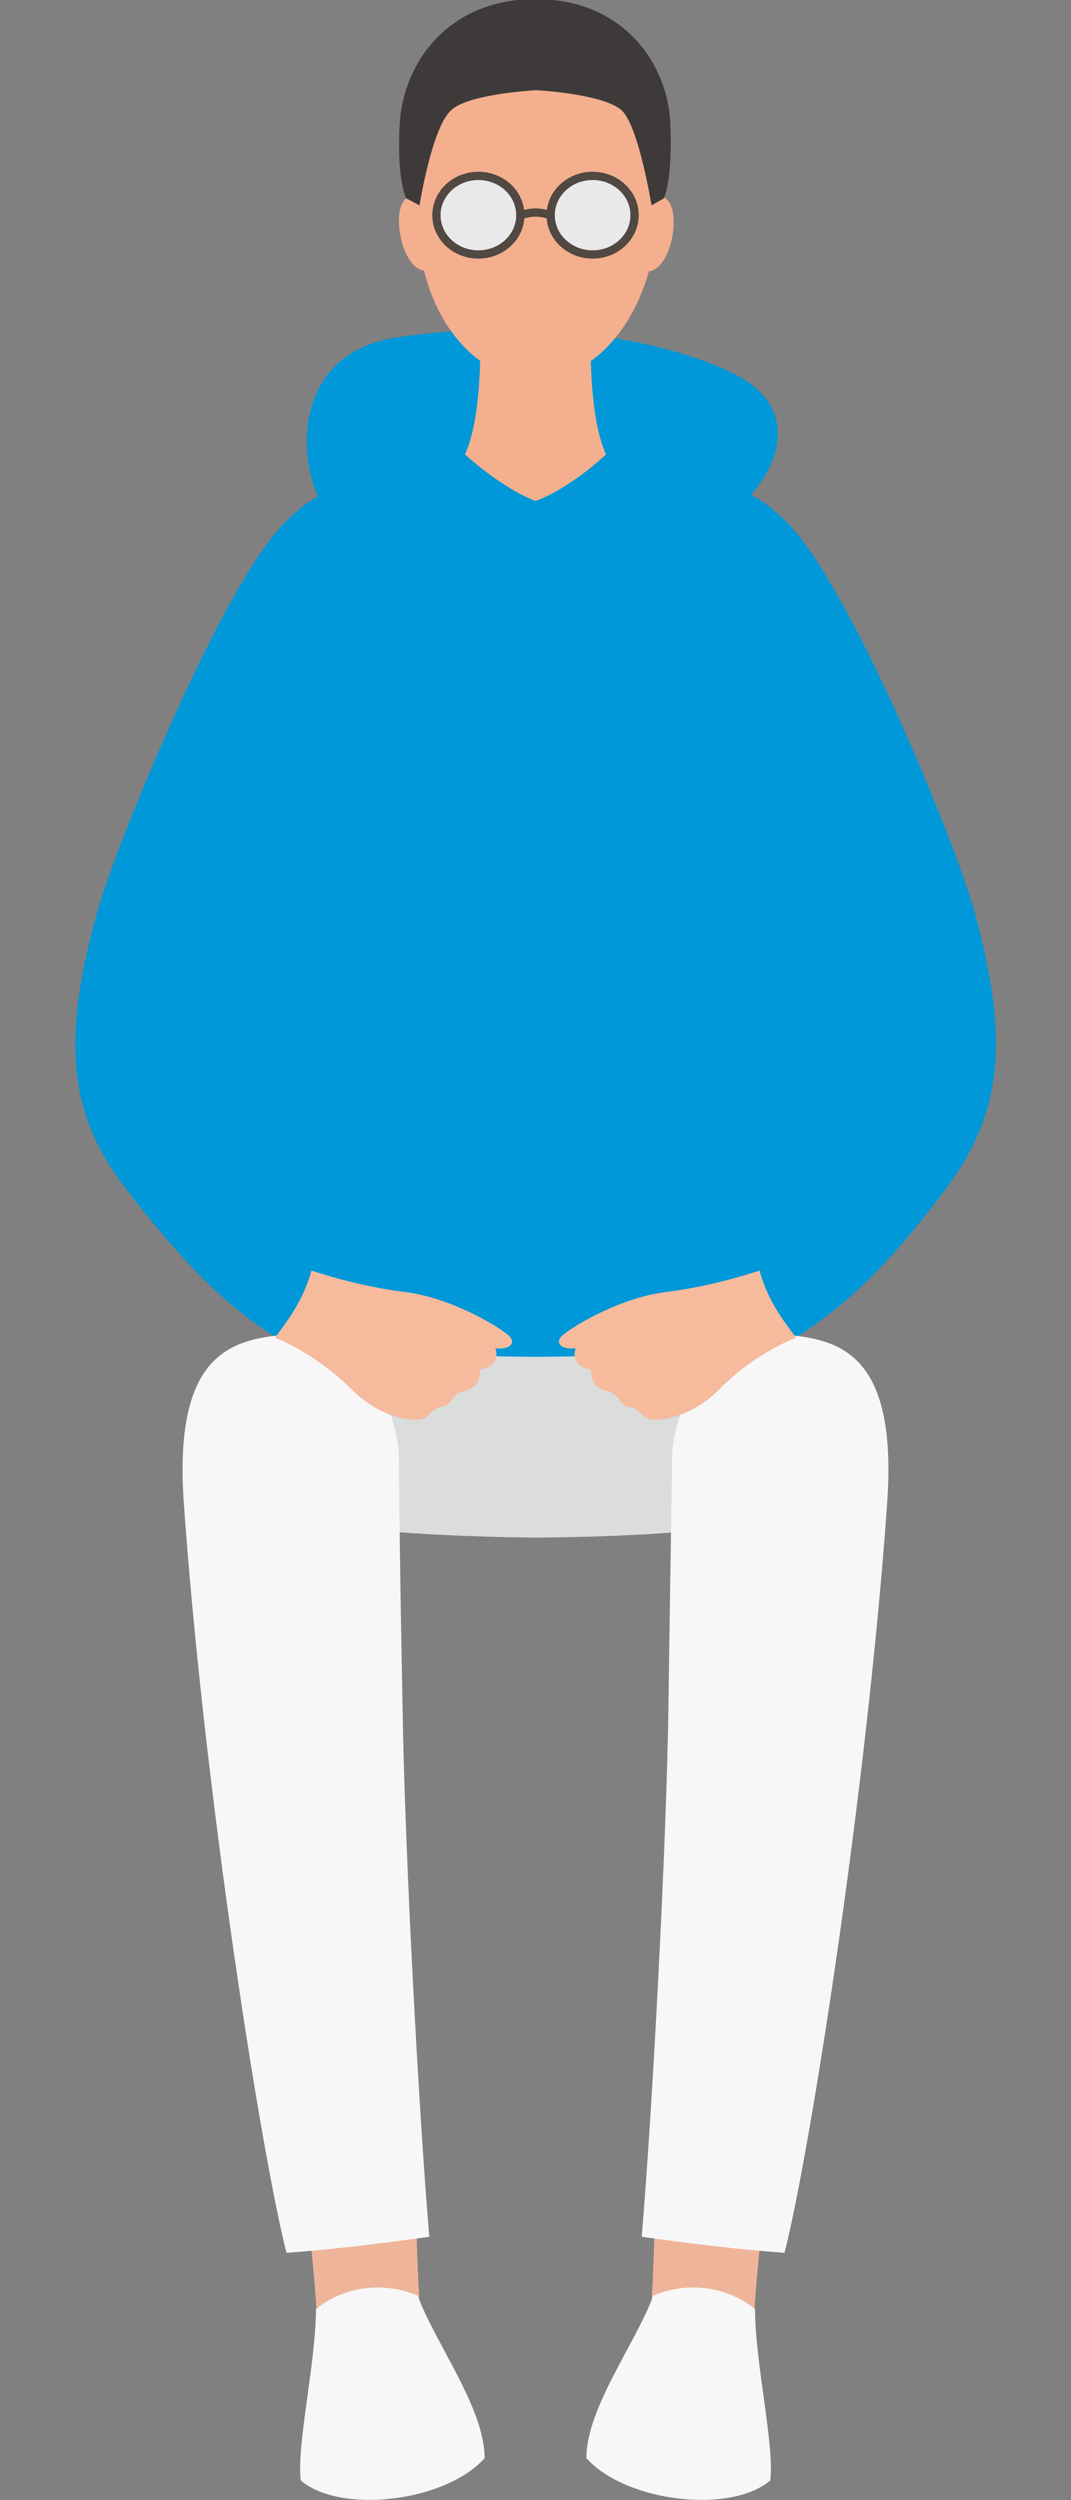 <?xml version="1.0" encoding="utf-8"?>
<!-- Generator: Adobe Illustrator 27.5.0, SVG Export Plug-In . SVG Version: 6.00 Build 0)  -->
<svg version="1.1" id="レイヤー_1" xmlns="http://www.w3.org/2000/svg" xmlns:xlink="http://www.w3.org/1999/xlink" x="0px"
	 y="0px" viewBox="0 0 120 280" style="enable-background:new 0 0 120 280;" xml:space="preserve">
<rect x="0" y="0" width="120" height="280" fill="#808080" stroke="none"/>
<style type="text/css">
	.st0{fill:#0098D8;}
	.st1{fill:#DBDCDC;}
	.st2{fill:#EEB59A;}
	.st3{fill:#F4AF8F;}
	.st4{fill:#3E3A39;}
	.st5{fill:#F7F7F7;}
	.st6{fill:#F6BA9D;}
	.st7{fill:#E9E9EB;stroke:#504841;stroke-width:0.926;stroke-miterlimit:10;}
	.st8{fill:none;stroke:#504841;stroke-width:0.926;stroke-miterlimit:10;}
</style>
<g id="レイヤー_1_00000143617907497376259870000002082325819361038243_">
</g>
<g id="裁判員">
	<g>
		<path class="st0" d="M36.7,57.4c-3.4-4.3-4.7-17.7,7.7-19.6s27.4-0.8,37.3,3.8c8.5,3.9,5.8,11.3,0.5,15.7
			C77.2,61.6,41.4,63.2,36.7,57.4z"/>
		<path class="st1" d="M60,148.4c0,0,21.4-0.6,29.2,1.2c1,4.4,4,18.1-2.6,20.3c-6.6,2.3-26.7,2.3-26.7,2.3s-20-0.1-26.6-2.3
			c-6.6-2.3-3.5-15.9-2.6-20.3C38.6,147.7,60,148.4,60,148.4z"/>
		<path class="st2" d="M34.3,246.7c0.6,4.8,1.2,11,1.3,14.9c0.2,3.9,0.9,12.7,5.9,12.4c4.9-0.3,6.5-4.3,6-9.3
			c-0.5-5-0.9-14.2-0.9-18.3C46.5,237.8,33.5,239.3,34.3,246.7z"/>
		<path class="st2" d="M85.7,246.7c-0.6,4.8-1.2,11-1.3,14.9c-0.2,3.9-0.9,12.7-5.9,12.4c-4.9-0.3-6.5-4.3-6-9.3
			c0.5-5,0.9-14.2,0.9-18.3C73.5,237.8,86.5,239.3,85.7,246.7z"/>
		<path class="st0" d="M67.9,50.9c15.9,2.8,19.4,4.6,25.2,14.5c6.7,11.3,14.4,30.6,16.1,36.7c3.8,14,3.3,22.2-3.1,30.9
			c-6.3,8.4-11,13-16.8,16.7c-22.1,3-36.3,3-58.5,0c-5.8-3.7-10.4-8.4-16.8-16.7c-6.5-8.5-7-16.8-3.1-30.9
			c1.7-6.1,9.5-25.4,16.1-36.7c5.8-9.8,9.2-11.8,25.2-14.5C52,50.9,67.9,50.9,67.9,50.9z"/>
		<path class="st3" d="M60,42.5c5.8,0,10.7-5,12.7-12.1c2.7-0.4,3.7-7.2,1.8-8.2c0-10.4-7-17.4-14.4-17.4s-14.4,6.9-14.4,17.3
			c-2,1-0.8,7.9,1.8,8.2C49.3,37.5,54.2,42.5,60,42.5z"/>
		<path class="st4" d="M60-0.1c10,0,14.8,7.4,15.1,13.8c0.3,6.4-0.7,8.5-0.7,8.5L73,23c0,0-1.4-8.7-3.3-10.6c-2-1.9-9.6-2.3-9.6-2.3
			s-7.8,0.4-9.6,2.3C48.4,14.3,47,23,47,23l-1.5-0.8c0,0-1.1-2.2-0.7-8.5C45.2,7.3,50-0.1,60-0.1z"/>
		<path class="st3" d="M60,56.1c0,0,3.3-1,7.9-5.2c-1.7-3.8-1.8-10.4-1.7-15H53.8c0.1,4.6,0,11.2-1.7,15C56.7,55,60,56.1,60,56.1z"
			/>
		<path class="st5" d="M30.8,149.6c-5.9,0.7-11.3,3.3-10.2,18.8c2.3,32.4,8.7,73,11.5,83.9c5.5-0.4,11.9-1.2,16-1.8
			c-1.2-14.1-2.8-44.3-3-59.7c-0.3-15.2-0.4-24.8-0.4-27.8C44.6,160.1,42.3,148.3,30.8,149.6z"/>
		<path class="st5" d="M35.4,258.6c0,6-2.2,15.3-1.7,19.2c4.5,3.8,16.2,2.4,20.6-2.5c0-5.6-5.5-12.8-7.5-18.2
			C43.1,255.5,38.6,256,35.4,258.6z"/>
		<path class="st5" d="M89.2,149.6c5.9,0.7,11.3,3.3,10.2,18.8c-2.3,32.4-8.7,73-11.5,83.9c-5.5-0.4-11.9-1.2-16-1.8
			c1.2-14.1,2.8-44.3,3-59.7s0.4-24.8,0.4-27.8C75.4,160.1,77.7,148.3,89.2,149.6z"/>
		<path class="st5" d="M84.6,258.6c0,6,2.2,15.3,1.7,19.2c-4.5,3.8-16.2,2.4-20.6-2.5c0-5.6,5.5-12.8,7.5-18.2
			C76.9,255.5,81.4,256,84.6,258.6z"/>
		<path class="st6" d="M85.1,142.3c-1.9,0.6-5.7,1.8-10.5,2.4c-4.8,0.6-9.7,3.4-11.4,4.7c-1.2,0.9-0.4,1.8,1.3,1.6
			c-0.5,1.4,0.6,2.2,1.5,2.3c0.6,0.1-0.4,1.8,2,2.5c1.6,0.4,1.2,1.5,2.6,1.8c1.5,0.3,1.1,1.4,2.8,1.4s4.6-0.8,7.2-3.4
			c2.6-2.7,5.9-4.7,8.6-5.8C87.1,147.1,85.9,145.1,85.1,142.3z"/>
		<path class="st6" d="M34.9,142.3c1.9,0.6,5.7,1.8,10.5,2.4s9.7,3.4,11.4,4.7c1.2,0.9,0.4,1.8-1.3,1.6c0.5,1.4-0.6,2.2-1.5,2.3
			c-0.6,0.1,0.4,1.8-2,2.5c-1.6,0.4-1.2,1.5-2.6,1.8c-1.5,0.3-1.1,1.4-2.8,1.4c-1.8,0-4.6-0.8-7.2-3.4s-5.9-4.7-8.6-5.8
			C32.9,147.1,34.1,145.1,34.9,142.3z"/>
		<g>
			<ellipse class="st7" cx="53.6" cy="24.1" rx="4.7" ry="4.4"/>
			<ellipse class="st7" cx="66.4" cy="24.1" rx="4.7" ry="4.4"/>
			<path class="st8" d="M58.3,24.1c0,0,0.9-0.3,1.7-0.3s1.7,0.3,1.7,0.3"/>
		</g>
	</g>
</g>
</svg>
